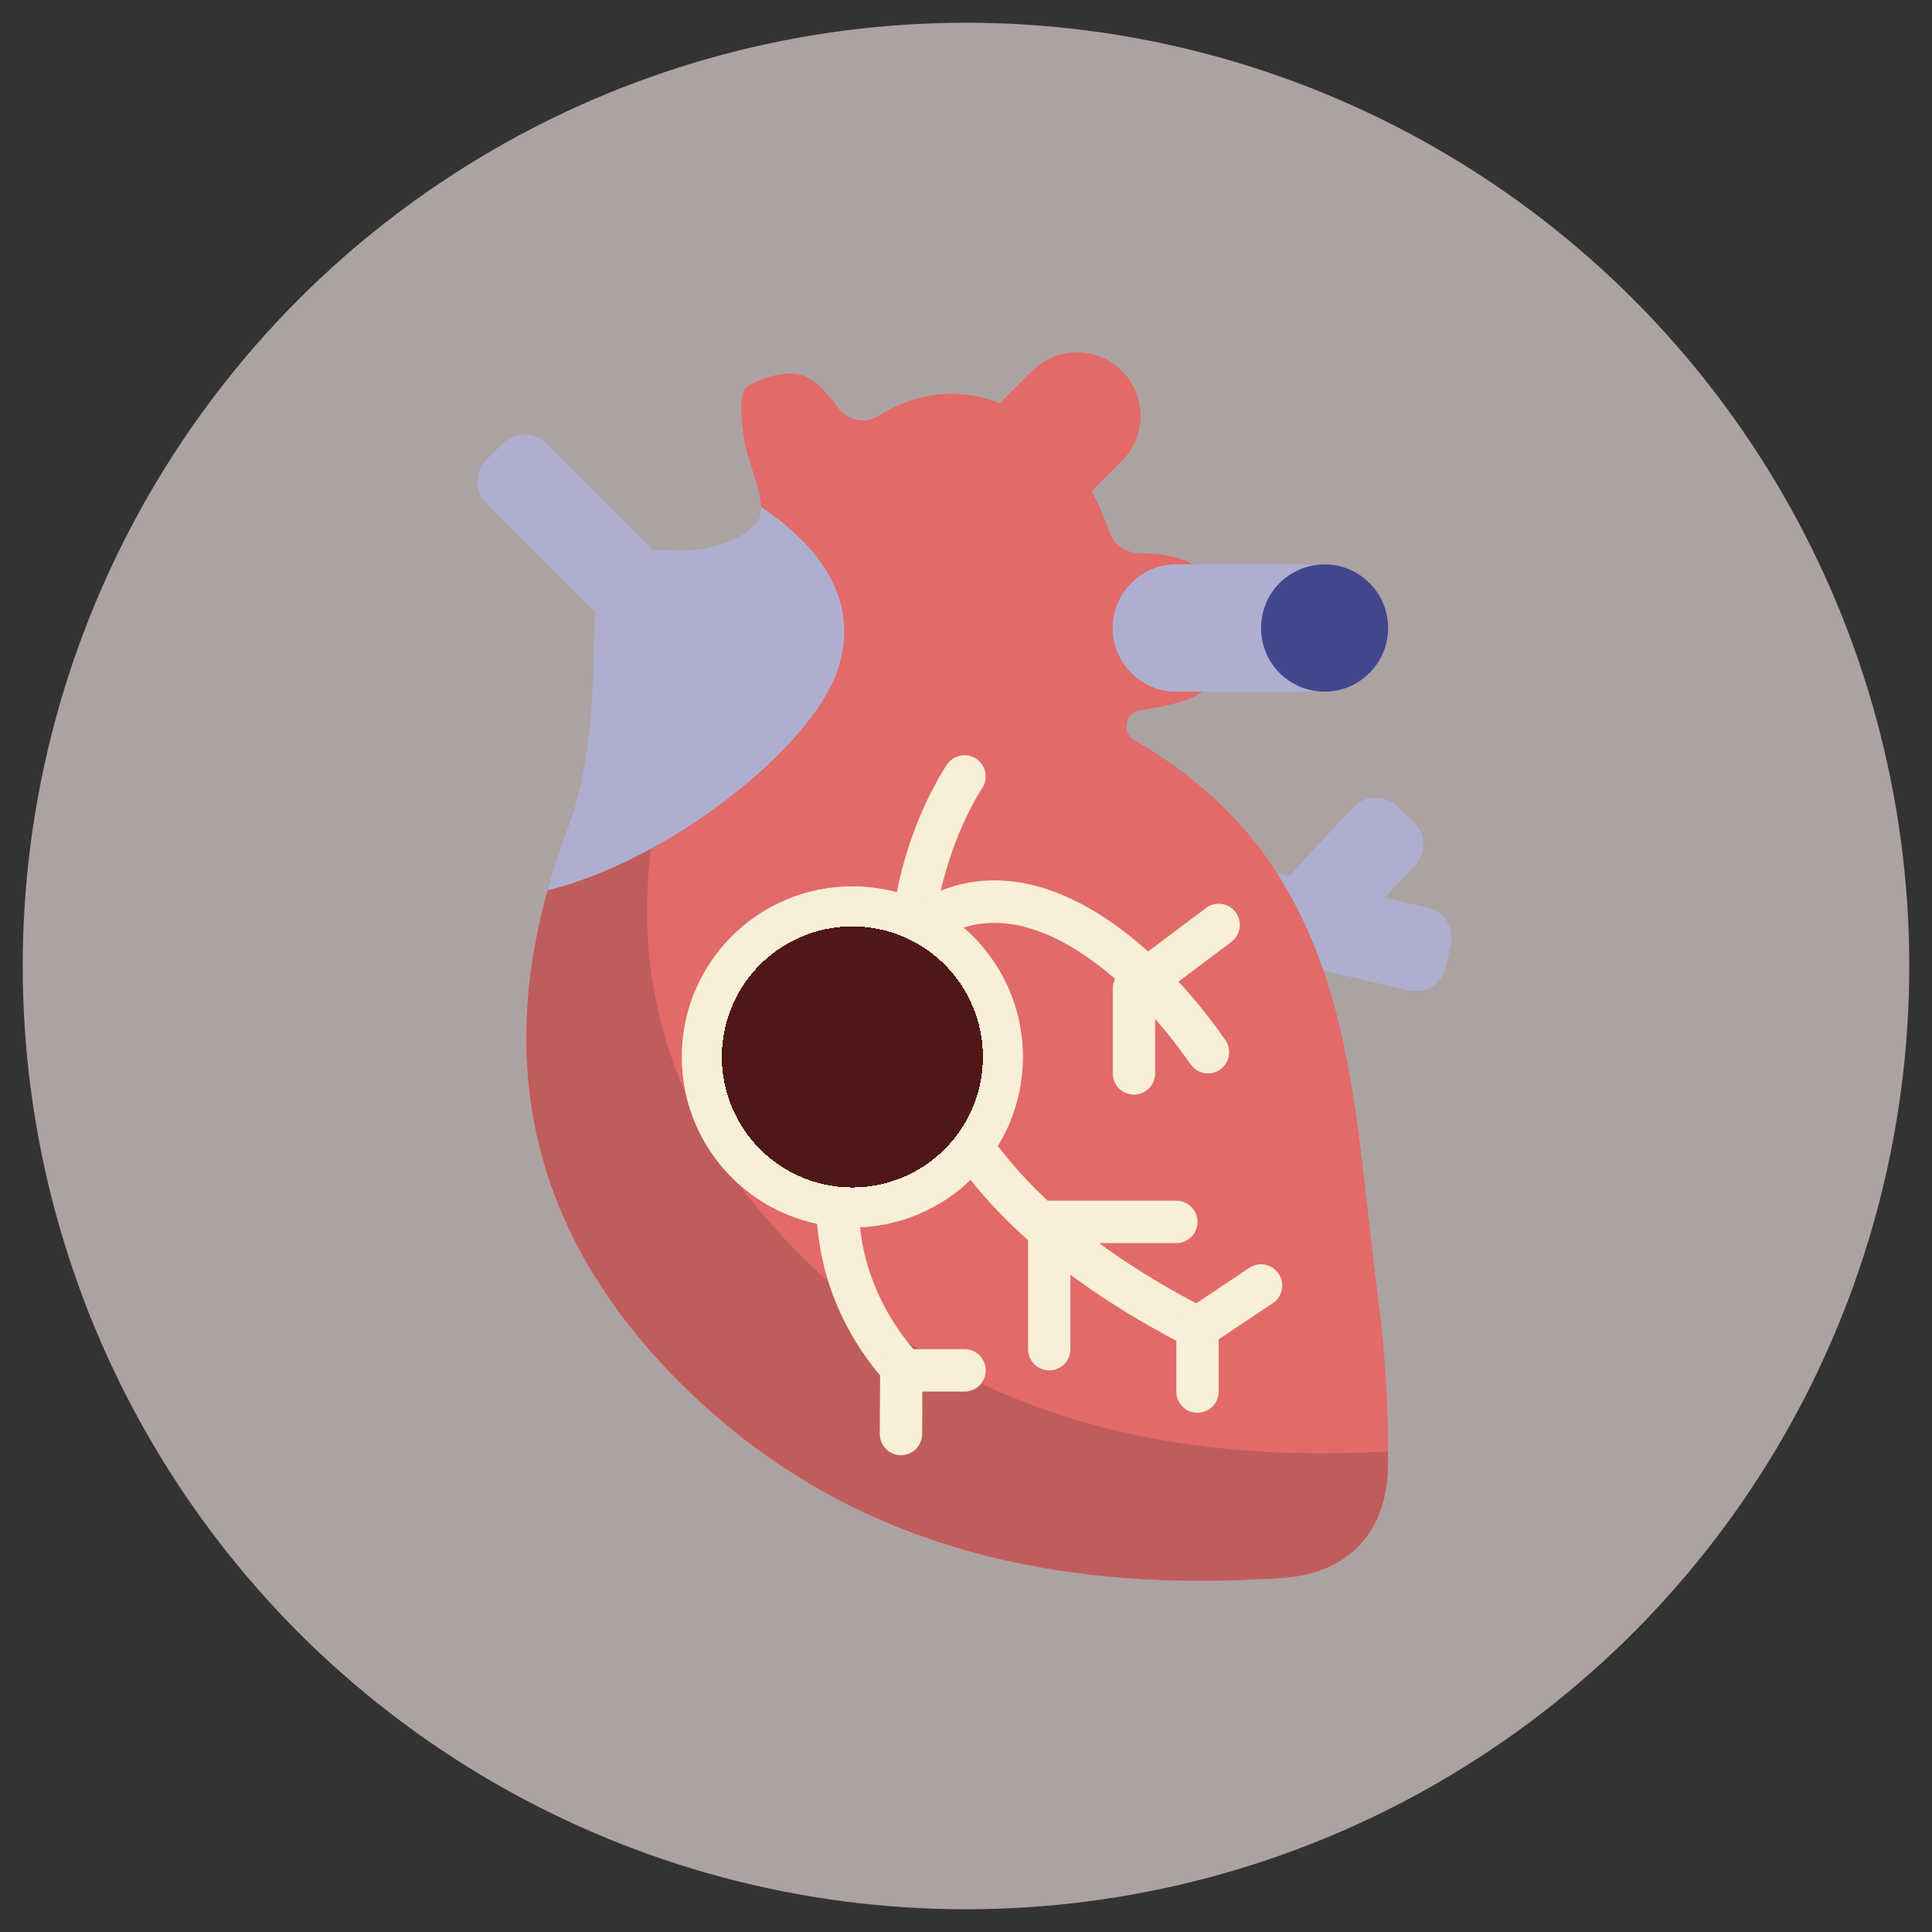 <svg width="170" height="170" viewBox="0 0 170 170" fill="none" xmlns="http://www.w3.org/2000/svg">
    <rect x="0" y="0" width="170" height="170" fill="#333333" stroke="none"/>
    <circle cx="83" cy="83" r="83" transform="translate(2 2)" fill="#FFEDED" fill-opacity="0.6"/>
    <path d="M74.852 82.41C72.49 64.566 72.975 45.365 53.534 34.151C52.363 33.475 52.659 31.719 53.994 31.503C56.24 31.137 58.158 30.793 59.492 29.86H57.192C54.104 29.86 51.601 27.354 51.601 24.261C51.601 21.169 54.104 18.662 57.192 18.662H58.659C57.343 17.908 55.677 17.698 53.889 17.677C52.706 17.664 51.666 16.889 51.282 15.77C50.846 14.493 50.328 13.313 49.75 12.224L52.411 9.559C54.596 7.373 54.596 3.827 52.411 1.64C50.227 -0.548 46.688 -0.546 44.503 1.64L41.672 4.475C38.246 3.127 34.459 3.403 30.925 5.622C29.783 6.341 28.268 5.992 27.457 4.911C26.613 3.784 25.736 2.715 24.609 2.142C23.302 1.476 20.796 2.112 19.422 3.047C18.667 3.56 18.917 5.927 19.122 7.401C19.401 9.415 20.602 11.893 20.643 13.612V13.61C24.695 16.298 29.71 21.178 27.369 27.994C24.983 34.935 12.401 44.772 1.872 47.336C-2.43 62.791 0.577 76.807 11.983 89.058C26.678 104.841 45.756 109.277 66.55 107.842C72.354 107.441 75.707 103.807 75.814 98.027C75.912 92.826 75.536 87.572 74.852 82.41Z" transform="translate(46.315 31)" fill="#E26A69"/>
    <path d="M22.579 34.196C13.055 23.965 9.408 12.501 10.96 -1.70866e-07C7.948 1.644 4.832 2.953 1.872 3.673C-2.43 19.128 0.577 33.144 11.983 45.394C26.678 61.178 45.756 65.614 66.55 64.179C72.354 63.777 75.707 60.144 75.814 54.364C75.821 53.927 75.808 53.486 75.81 53.048C55.539 54.205 36.957 49.64 22.579 34.196Z" transform="translate(46.315 74.662)" fill="#BF5D5C"/>
    <path d="M24.959 6.383C24.97 6.867 24.907 7.301 24.683 7.636C23.501 9.407 19.837 10.379 17.34 10.226C16.656 10.185 16.039 10.183 15.474 10.219L6.065 0.794C5.009 -0.265 3.296 -0.265 2.239 0.794L0.793 2.242C-0.264 3.3 -0.264 5.015 0.793 6.073L10.401 15.694C10.361 16.123 10.322 16.553 10.311 17.038C10.173 22.945 10.022 29.244 7.97 34.643C7.269 36.485 6.692 38.305 6.188 40.109C16.717 37.545 29.3 27.708 31.686 20.767C34.028 13.951 29.013 9.071 24.959 6.383Z" transform="translate(42 38.226)" fill="#AEAFCF"/>
    <path d="M18.638 11.198H5.591C2.503 11.198 -1.70638e-06 8.691 -1.70638e-06 5.599C-1.70638e-06 2.506 2.503 0 5.591 0H18.638C21.727 0 24.23 2.506 24.23 5.599C24.23 8.691 21.727 11.198 18.638 11.198Z" transform="translate(97.915 49.661)" fill="#AEAFCF"/>
    <path d="M5.591 11.198C8.68 11.198 11.183 8.691 11.183 5.599C11.183 2.507 8.68 0 5.591 0C2.503 0 0 2.507 0 5.599C0 8.691 2.503 11.198 5.591 11.198Z" transform="translate(110.962 49.661)" fill="#42468F"/>
    <path d="M27.034 57.856C26.004 57.856 25.171 57.022 25.171 55.99V51.524C11.678 44.389 3.515 35.545 0.9 25.224C-2.47 11.932 4.689 1.259 4.995 0.811C5.576 -0.038 6.735 -0.255 7.582 0.325C8.431 0.906 8.65 2.067 8.074 2.918C8.008 3.015 1.55 12.718 4.525 24.352C6.946 33.824 14.806 42.026 27.884 48.728C28.507 49.049 28.898 49.691 28.898 50.391V55.99C28.898 57.022 28.065 57.856 27.034 57.856Z" transform="translate(78.336 66.456)" fill="#F7EFD7"/>
    <path d="M13.311 9.692L9.519 8.808L12.176 5.956C13.196 4.862 13.136 3.149 12.044 2.126L10.549 0.728C9.457 -0.293 7.744 -0.233 6.725 0.861L1.139 6.854L-5.68794e-07 6.589C1.761 9.311 3.096 12.204 4.125 15.215L11.621 16.962C13.077 17.301 14.53 16.394 14.87 14.937L15.334 12.943C15.673 11.488 14.767 10.032 13.311 9.692Z" transform="translate(112.332 70.188)" fill="#AEAFCF"/>
    <path d="M1.867 7.465C1.265 7.465 0.672 7.174 0.314 6.635C-0.258 5.776 -0.027 4.619 0.83 4.046L6.422 0.314C7.281 -0.257 8.437 -0.028 9.007 0.831C9.579 1.689 9.348 2.846 8.491 3.419L2.899 7.152C2.581 7.363 2.223 7.465 1.867 7.465Z" transform="translate(103.505 111.249)" fill="#F7EFD7"/>
    <path d="M7.438 37.326C7.434 37.326 7.43 37.326 7.427 37.326C6.398 37.321 5.569 36.481 5.574 35.449L5.604 30.305C-2.142 21.127 -1.842 7.887 6.405 0.478C7.171 -0.211 8.347 -0.148 9.037 0.62C9.725 1.387 9.661 2.566 8.895 3.255C2.012 9.44 1.996 20.705 8.858 28.364C9.168 28.709 9.337 29.157 9.335 29.622L9.302 35.471C9.296 36.497 8.463 37.326 7.438 37.326Z" transform="translate(71.839 90.719)" fill="#F7EFD7"/>
    <path d="M27.019 16.987C26.43 16.987 25.85 16.709 25.489 16.188C22.104 11.328 18.13 7.519 14.298 5.463C10.027 3.169 6.206 3.163 2.931 5.453C2.088 6.041 0.924 5.834 0.335 4.99C-0.253 4.145 -0.047 2.982 0.797 2.391C5.251 -0.72 10.532 -0.797 16.058 2.172C20.397 4.501 24.831 8.721 28.545 14.051C29.133 14.897 28.927 16.059 28.083 16.651C27.759 16.877 27.386 16.987 27.019 16.987Z" transform="translate(79.275 77.465)" fill="#F7EFD7"/>
    <path d="M1.864 16.797C0.833 16.797 -1.70638e-06 15.963 -1.70638e-06 14.931V7.466C-1.70638e-06 6.88 0.276 6.325 0.746 5.973L8.201 0.374C9.021 -0.244 10.191 -0.08 10.808 0.747C11.427 1.57 11.259 2.74 10.435 3.358L3.726 8.397V14.931C3.728 15.963 2.895 16.797 1.864 16.797Z" transform="translate(97.915 79.521)" fill="#F7EFD7"/>
    <path d="M7.455 3.733H1.864C0.833 3.733 -1.70638e-06 2.898 -1.70638e-06 1.866C-1.70638e-06 0.834 0.833 0 1.864 0H7.455C8.486 0 9.319 0.834 9.319 1.866C9.319 2.898 8.486 3.733 7.455 3.733Z" transform="translate(77.414 118.714)" fill="#F7EFD7"/>
    <path d="M1.864 14.931C0.833 14.931 -1.70638e-06 14.096 -1.70638e-06 13.064V1.866C-1.70638e-06 0.834 0.833 0 1.864 0H13.047C14.078 0 14.911 0.834 14.911 1.866C14.911 2.898 14.078 3.733 13.047 3.733H3.728V13.064C3.728 14.096 2.895 14.931 1.864 14.931Z" transform="translate(90.46 105.65)" fill="#F7EFD7"/>
    <circle cx="15" cy="15" r="15" transform="translate(60.001 78)" fill="url(#paint0_radial)"/>
    <circle cx="15" cy="15" r="15" transform="translate(60 78)" fill="url(#paint1_radial)"/>
    <defs>
        <radialGradient id="paint0_radial" cx="0.5" cy="0.5" r="0.5" gradientUnits="userSpaceOnUse" gradientTransform="translate(30) scale(30) rotate(90)">
            <stop stop-color="#4F1717"/>
            <stop offset="0.768" stop-color="#4F1717"/>
            <stop offset="0.768" stop-color="#F7EFD7"/>
        </radialGradient>
        <radialGradient id="paint1_radial" cx="0.5" cy="0.5" r="0.5" gradientUnits="userSpaceOnUse" gradientTransform="translate(30) scale(30) rotate(90)">
            <stop stop-color="#4F1717"/>
            <stop offset="0.768" stop-color="#4F1717"/>
            <stop offset="0.768" stop-color="#F7EFD7"/>
        </radialGradient>
    </defs>
</svg>
